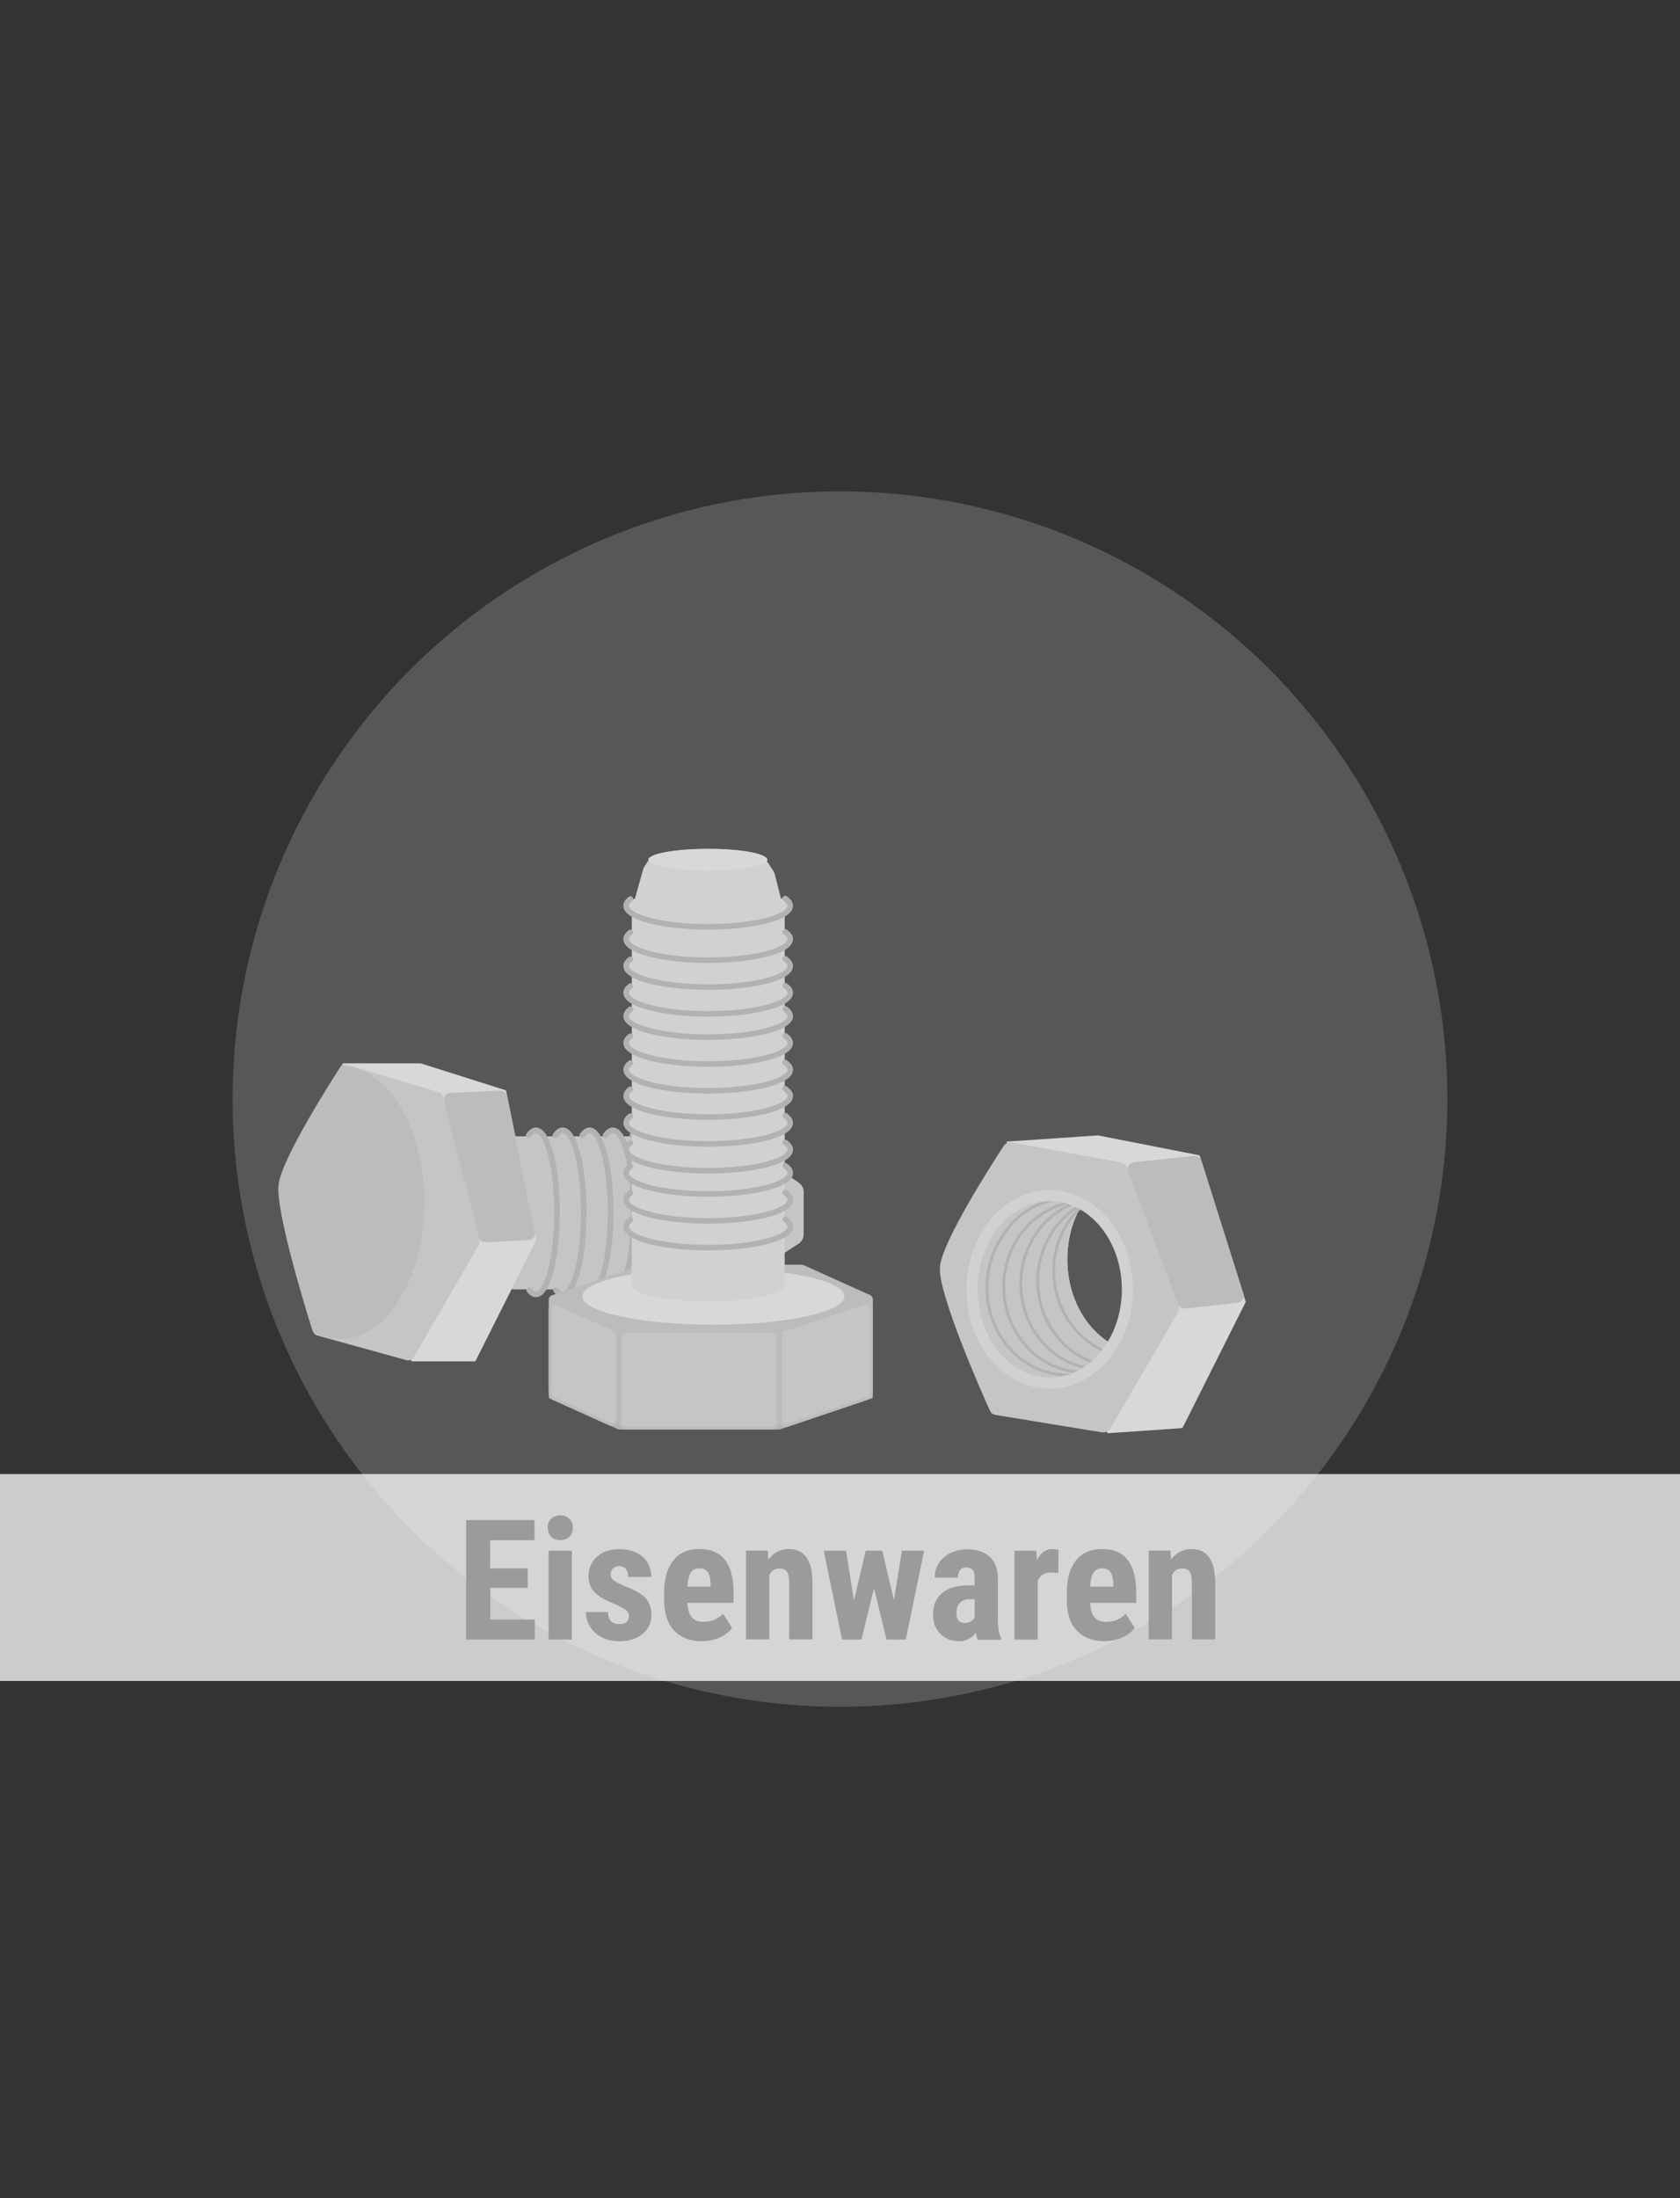 <?xml version="1.0" encoding="UTF-8"?>
<!--
  - $Id$
  -
  - This document contains trade secret data which is the property of
  - markt.de GmbH & Co KG. Information contained herein may not be used,
  - copied or disclosed in whole or part except as permitted by written
  - agreement from markt.de GmbH & Co KG.
  -
  - Copyright (C) 2025 markt.de GmbH & Co KG / Munich / Germany
  -->

<svg id="Ebene_2" xmlns="http://www.w3.org/2000/svg" version="1.1" viewBox="0 0 130 170">
  <rect x="0" y="0" width="130" height="170" fill="#333333" stroke="none"/>
  <!-- Generator: Adobe Illustrator 29.3.1, SVG Export Plug-In . SVG Version: 2.1.0 Build 151)  -->
  <defs>
    <style>
      .st0, .st1 {
        fill: #c6c4c4;
      }

      .st2 {
        fill: #aeacaa;
        opacity: .3;
      }

      .st3 {
        fill: #9b9b9b;
      }

      .st4 {
        opacity: .82;
      }

      .st4, .st5, .st6 {
        fill: #b2b2b2;
      }

      .st7 {
        stroke: #d1d1d1;
        stroke-miterlimit: 10;
        stroke-width: .86px;
      }

      .st7, .st8 {
        fill: none;
      }

      .st8 {
        stroke: #b2b2b2;
        stroke-width: .22px;
      }

      .st8, .st1, .st9 {
        stroke-linecap: round;
        stroke-linejoin: round;
      }

      .st10 {
        fill: #d8d8d8;
      }

      .st6 {
        opacity: .54;
      }

      .st1, .st9 {
        stroke: #b2b2b2;
        stroke-width: .43px;
      }

      .st11 {
        fill: #fff;
        opacity: .75;
      }

      .st9, .st12 {
        fill: #d1d1d1;
      }

      .st13 {
        fill: #bcbcbc;
      }
    </style>
  </defs>
  <circle class="st2" cx="65" cy="85" r="47"/>
  <g>
    <polygon class="st6" points="41.51 95.88 36.78 105.28 31.82 105.28 26.52 82.25 32.55 82.25 39.15 84.33 41.51 95.88"/>
    <path class="st4" d="M32.9,92.93c0,5.86-2.91,10.63-6.5,10.63-.78,0-1.52-.22-2.2-.63-.48-1.55-2.9-9.35-2.64-11.36.27-2.1,4.46-8.58,4.91-9.27.03-.04.04-.06.04-.06l.28.09,1.55.47c2.64,1.36,4.55,5.38,4.55,10.14Z"/>
    <g>
      <g>
        <path class="st0" d="M39.79,87.88h14.81c.08,0,.16.01.23.03l3.05.86c.09.03.18.07.26.12l3.68,2.59c.23.16.37.42.37.7v3.28c0,.29-.15.56-.39.72l-4.08,2.66c-.08.05-.17.09-.26.11l-2.91.74c-.07.02-.14.03-.21.03h-14.53c-.48,0-.86-.39-.86-.86v-10.12c0-.48.39-.86.86-.86Z"/>
        <path class="st1" d="M51.01,87.8c.18-.25.37-.39.56-.39.9,0,1.63,2.84,1.63,6.35s-.73,6.35-1.63,6.35c-.18,0-.36-.12-.52-.33"/>
        <path class="st1" d="M48.94,87.8c.18-.25.37-.39.56-.39.9,0,1.63,2.84,1.63,6.35s-.73,6.35-1.63,6.35c-.18,0-.36-.12-.52-.33"/>
        <path class="st1" d="M46.86,87.8c.18-.25.37-.39.56-.39.9,0,1.63,2.84,1.63,6.35s-.73,6.35-1.63,6.35c-.18,0-.36-.12-.52-.33"/>
        <path class="st1" d="M45.06,87.8c.18-.25.37-.39.56-.39.9,0,1.63,2.84,1.63,6.35s-.73,6.35-1.63,6.35c-.18,0-.36-.12-.52-.33"/>
        <path class="st1" d="M42.98,87.8c.18-.25.37-.39.56-.39.9,0,1.63,2.84,1.63,6.35s-.73,6.35-1.63,6.35c-.18,0-.36-.12-.52-.33"/>
        <path class="st1" d="M40.91,87.8c.18-.25.37-.39.56-.39.9,0,1.63,2.84,1.63,6.35s-.73,6.35-1.63,6.35c-.18,0-.36-.12-.52-.33"/>
      </g>
      <path class="st10" d="M41.5,95.9l-4.7,9.34s-.04.04-.07.04h-4.84s-.07-.03-.08-.06l-5.29-22.98h6.02s.02,0,.02,0l6.54,2.07s.05.03.06.06l2.35,11.48s0,.04,0,.05Z"/>
      <path class="st13" d="M40.91,95.91l-3.35.17c-.25.01-.47-.15-.53-.39l-2.68-10.53c-.08-.32.15-.63.48-.64l3.87-.17c.25-.01.48.16.53.41l2.16,10.53c.06.31-.16.6-.48.62Z"/>
      <path class="st0" d="M26.89,82.36l7.03,2.1c.17.05.31.19.35.37l2.82,11.07c.03.13.01.27-.05.39l-5.01,8.66c-.12.2-.36.3-.58.24l-6.88-1.9c-.17-.05-.3-.17-.35-.34-.49-1.54-2.9-9.36-2.64-11.36.25-1.94,3.84-7.6,4.74-9.01.12-.19.36-.28.58-.21Z"/>
      <path class="st13" d="M32.83,93c0,5.83-2.89,10.56-6.46,10.56-.77,0-1.51-.22-2.18-.62-.48-1.54-2.88-9.29-2.62-11.29.27-2.09,4.43-8.52,4.88-9.21.11,0,.21,0,.33.03.53.05,1.05.21,1.54.46,2.62,1.35,4.52,5.35,4.52,10.07Z"/>
    </g>
    <g>
      <path class="st0" d="M61.18,99.38s0,.09-.03.13c0-.03,0-.07,0-.1v-.12s.03.06.03.09Z"/>
      <polygon class="st5" points="67.53 100.43 67.53 108.12 60.31 110.56 47.89 110.56 42.47 108.12 42.47 100.43 47.89 102.88 60.31 102.88 67.53 100.43"/>
      <path class="st13" d="M42.47,107.46v-6.95c0-.15.09-.28.23-.33l6.94-2.35s.07-.02.11-.02h12.29s.1.01.14.03l5.15,2.32c.12.06.2.18.2.31v6.93c0,.25-.26.42-.49.31l-4.86-2.2s-.09-.03-.14-.03h-12.29s-.07,0-.11.02l-6.72,2.27c-.22.08-.45-.09-.45-.33Z"/>
      <g>
        <path class="st0" d="M48.49,102.99h11.22c.27,0,.49.22.49.49v6.48c0,.27-.22.49-.49.49h-11.22c-.27,0-.49-.22-.49-.49v-6.48c0-.27.22-.49.49-.49Z"/>
        <path class="st13" d="M59.7,103.09c.21,0,.38.17.38.38v6.48c0,.21-.17.38-.38.38h-11.22c-.21,0-.38-.17-.38-.38v-6.48c0-.21.17-.38.38-.38h11.22M59.7,102.88h-11.22c-.33,0-.6.27-.6.6v6.48c0,.33.27.6.6.6h11.22c.33,0,.6-.27.6-.6v-6.48c0-.33-.27-.6-.6-.6h0Z"/>
      </g>
      <g>
        <path class="st0" d="M60.82,110.25c-.23,0-.41-.18-.41-.41v-6.59c0-.18.11-.33.28-.39l6.2-2.09s.09-.02.13-.02c.23,0,.41.18.41.41v6.59c0,.18-.11.33-.28.39l-6.2,2.09s-.09.02-.13.02Z"/>
        <path class="st13" d="M67.02,100.86c.17,0,.3.14.3.3v6.59c0,.13-.08.24-.21.29l-6.2,2.09s-.06.02-.1.02c-.17,0-.3-.14-.3-.3v-6.59c0-.13.08-.24.21-.29l6.2-2.09s.06-.02.1-.02M67.02,100.64c-.05,0-.11,0-.17.03l-6.2,2.09c-.21.07-.35.27-.35.49v6.59c0,.29.24.52.52.52.05,0,.11,0,.17-.03l6.2-2.09c.21-.07.35-.27.35-.49v-6.59c0-.29-.24-.52-.52-.52h0Z"/>
      </g>
      <g>
        <path class="st0" d="M47.37,110.17c-.06,0-.11-.01-.17-.04l-4.38-1.97c-.15-.07-.24-.21-.24-.37v-6.55c0-.23.18-.41.41-.41.06,0,.11.01.17.04l4.39,1.97c.15.07.24.21.24.37v6.55c0,.23-.18.41-.41.41Z"/>
        <path class="st13" d="M42.98,100.94s.08,0,.12.03l4.39,1.97c.11.05.18.16.18.27v6.55c0,.19-.16.3-.3.3-.04,0-.08,0-.12-.03l-4.39-1.98c-.11-.05-.18-.16-.18-.27v-6.55c0-.19.16-.3.3-.3M42.98,100.72c-.27,0-.52.22-.52.52v6.55c0,.2.12.39.3.47l4.39,1.98c.07.03.14.05.21.05.27,0,.52-.22.52-.52v-6.55c0-.2-.12-.39-.3-.47l-4.39-1.97c-.07-.03-.14-.05-.21-.05h0Z"/>
      </g>
      <ellipse class="st10" cx="55.2" cy="100.26" rx="10.14" ry="2.19"/>
      <g>
        <path class="st12" d="M60.72,70.78v28.62s0,.07,0,.1c-.14.29-.72.56-1.61.76-1.09.25-2.64.4-4.34.4s-3.22-.16-4.28-.4c-.97-.22-1.57-.53-1.6-.86v-28.9c0-.09,0-.16.03-.24l.85-3.04c.03-.09.07-.18.13-.27l.28-.4.23-.32c.62-.34,2.33-.58,4.36-.58s3.66.22,4.31.55l.26.39.51.78c.05.09.09.17.11.27l.74,2.91c.02.07.03.14.03.22Z"/>
        <path class="st10" d="M59.38,66.5s0,.07-.04.1c-.28.4-2.22.73-4.57.73s-4.43-.34-4.59-.78c-.02-.02-.02-.04-.02-.06,0-.09.09-.18.25-.26.62-.34,2.33-.58,4.36-.58s3.66.22,4.31.55c.2.09.3.18.3.28Z"/>
        <path class="st9" d="M60.76,94.3c.25.18.39.37.39.56,0,.9-2.84,1.63-6.35,1.63s-6.35-.73-6.35-1.63c0-.18.12-.36.33-.52"/>
        <path class="st9" d="M60.76,92.23c.25.18.39.37.39.56,0,.9-2.84,1.63-6.35,1.63-3.51,0-6.35-.73-6.35-1.63,0-.18.12-.36.33-.52"/>
        <path class="st9" d="M60.76,90.15c.25.18.39.37.39.56,0,.9-2.84,1.63-6.35,1.63-3.51,0-6.35-.73-6.35-1.63,0-.18.12-.36.33-.52"/>
        <path class="st9" d="M60.76,88.35c.25.18.39.37.39.56,0,.9-2.84,1.63-6.35,1.63-3.51,0-6.35-.73-6.35-1.63,0-.18.12-.36.33-.52"/>
        <path class="st9" d="M60.76,86.28c.25.18.39.37.39.56,0,.9-2.84,1.63-6.35,1.63-3.51,0-6.35-.73-6.35-1.63,0-.18.12-.36.33-.52"/>
        <path class="st9" d="M60.76,84.2c.25.18.39.37.39.56,0,.9-2.84,1.63-6.35,1.63-3.51,0-6.35-.73-6.35-1.63,0-.18.12-.36.33-.52"/>
        <path class="st9" d="M60.76,82.17c.25.18.39.37.39.56,0,.9-2.84,1.63-6.35,1.63-3.51,0-6.35-.73-6.35-1.63,0-.18.12-.36.33-.52"/>
        <path class="st9" d="M60.76,80.1c.25.18.39.37.39.56,0,.9-2.84,1.63-6.35,1.63-3.51,0-6.35-.73-6.35-1.63,0-.18.12-.36.33-.52"/>
        <path class="st9" d="M60.76,78.02c.25.18.39.37.39.56,0,.9-2.84,1.63-6.35,1.63-3.51,0-6.35-.73-6.35-1.63,0-.18.12-.36.33-.52"/>
        <path class="st9" d="M60.76,76.22c.25.18.39.37.39.56,0,.9-2.84,1.63-6.35,1.63-3.51,0-6.35-.73-6.35-1.63,0-.18.12-.36.33-.52"/>
        <path class="st9" d="M60.76,74.15c.25.18.39.37.39.56,0,.9-2.84,1.63-6.35,1.63-3.51,0-6.35-.73-6.35-1.63,0-.18.12-.36.33-.52"/>
        <path class="st9" d="M60.76,72.07c.25.18.39.37.39.56,0,.9-2.84,1.63-6.35,1.63-3.51,0-6.35-.73-6.35-1.63,0-.18.12-.36.33-.52"/>
        <path class="st9" d="M60.76,69.49c.25.18.39.37.39.56,0,.9-2.84,1.63-6.35,1.63s-6.35-.73-6.35-1.63c0-.18.12-.36.33-.52"/>
      </g>
    </g>
    <g>
      <path class="st10" d="M92.84,89.39s-.03-.05-.07-.05l-7.8-1.53s-.03,0-.03,0l-7.05.48,7.78,22.5s.06.06.1.05l5.67-.39s.07-.03.08-.05l4.87-9.7s.02-.03,0-.05l-3.55-11.26ZM86.09,103.98c-2.07-1.15-3.5-3.67-3.5-6.59,0-1.58.42-3.06,1.15-4.25,2.07,1.15,3.5,3.67,3.5,6.58,0,1.6-.43,3.07-1.15,4.26Z"/>
      <path class="st13" d="M95.7,100.76l-3.92.44c-.29.03-.56-.11-.64-.35l-3.87-10.29c-.12-.31.13-.64.52-.68l4.53-.48c.3-.03.57.12.65.37l3.26,10.33c.1.3-.15.62-.52.66Z"/>
      <path class="st0" d="M91.22,101.05l-4.07-10.82c-.07-.17-.23-.3-.44-.34l-8.38-1.53c-.27-.04-.53.06-.66.26-.97,1.48-4.78,7.42-4.94,9.37-.16,2.02,3.2,9.63,3.88,11.13.07.16.23.28.44.31l8.19,1.34c.27.04.54-.07.67-.28l5.27-9.04c.07-.12.08-.27.03-.39ZM86.09,103.98c-2.07-1.15-3.5-3.67-3.5-6.59,0-1.58.42-3.06,1.15-4.25,2.07,1.15,3.5,3.67,3.5,6.58,0,1.6-.43,3.07-1.15,4.26Z"/>
      <g>
        <path class="st8" d="M83.96,106.17s.01,0,.02,0"/>
        <path class="st8" d="M82.59,92.67c-3.43.01-6.22,3.24-6.22,6.94s2.79,6.73,6.23,6.73c.47,0,.92-.06,1.36-.17"/>
        <path class="st8" d="M82.59,92.67s.01,0,.02,0"/>
        <path class="st8" d="M83.28,92.92c-3.15.33-5.61,3.15-5.61,6.59,0,3.66,2.79,6.62,6.23,6.62.05,0,.1,0,.15,0"/>
        <path class="st8" d="M83.38,92.96c-2.54.83-4.39,3.35-4.39,6.33,0,3.37,2.38,6.15,5.44,6.56"/>
        <path class="st8" d="M83.75,93.15c-2.05,1.09-3.45,3.33-3.45,5.92,0,3.06,1.95,5.62,4.6,6.38"/>
        <path class="st8" d="M83.6,93.41c-1.45,1.37-2.27,3.44-2.02,5.65.3,2.72,2.11,4.88,4.43,5.64"/>
        <path class="st8" d="M83.28,92.92s.06.03.1.04"/>
        <path class="st8" d="M83.38,92.96c.13.06.25.12.37.19"/>
        <path class="st8" d="M83.96,106.17s.07-.04.1-.06"/>
        <path class="st8" d="M82.59,92.67c.24.07.47.15.69.25"/>
        <path class="st8" d="M84.43,105.85c.16-.12.32-.25.47-.4"/>
        <path class="st8" d="M84.43,105.85c-.12.09-.24.18-.37.27"/>
        <path class="st8" d="M82.59,92.67c-.44-.12-.89-.19-1.36-.19-3.32,0-6.01,3.24-6.01,7.25s2.69,7.25,6.01,7.25c.98,0,1.91-.29,2.73-.79"/>
        <path class="st8" d="M83.75,93.15c.17.09.33.19.49.3"/>
        <path class="st8" d="M85.39,104.94c-.16.18-.32.35-.49.51"/>
      </g>
      <ellipse class="st7" cx="81.23" cy="99.72" rx="6.01" ry="7.25"/>
    </g>
  </g>
  <rect class="st11" y="114" width="130" height="16"/>
  <g>
    <path class="st3" d="M40.85,122.8h-2.91v2.45h3.44v1.55h-5.31v-9.24h5.29v1.56h-3.43v2.18h2.91v1.5Z"/>
    <path class="st3" d="M42.37,118.15c0-.28.09-.51.27-.69s.41-.27.71-.27.53.09.71.27.27.41.27.69-.09.5-.26.69c-.18.18-.41.27-.71.27s-.54-.09-.71-.27c-.18-.18-.26-.41-.26-.69ZM44.25,126.8h-1.8v-6.87h1.8v6.87Z"/>
    <path class="st3" d="M48.68,124.96c0-.15-.07-.29-.22-.42-.15-.13-.47-.3-.97-.52-.74-.3-1.25-.61-1.53-.93-.28-.32-.42-.72-.42-1.2,0-.6.22-1.1.65-1.49.43-.39,1.01-.59,1.72-.59.75,0,1.36.19,1.81.58.45.39.68.91.68,1.57h-1.8c0-.56-.23-.84-.7-.84-.19,0-.35.06-.47.18-.12.12-.18.28-.18.5,0,.15.07.29.2.4.14.12.46.28.96.5.73.27,1.25.57,1.55.9.3.33.45.76.45,1.29,0,.61-.23,1.11-.69,1.48-.46.37-1.07.56-1.82.56-.5,0-.95-.1-1.33-.3s-.69-.47-.9-.82c-.22-.35-.33-.73-.33-1.14h1.71c0,.31.08.55.22.7.14.16.36.23.68.23.48,0,.72-.22.72-.65Z"/>
    <path class="st3" d="M54.32,126.93c-.92,0-1.64-.28-2.16-.83-.52-.55-.77-1.34-.77-2.36v-.55c0-1.08.24-1.92.71-2.51.47-.59,1.15-.88,2.04-.88s1.51.28,1.95.83c.44.55.66,1.37.67,2.45v.88h-3.57c.03.51.14.88.34,1.12s.51.35.92.35c.6,0,1.1-.21,1.5-.62l.7,1.09c-.22.3-.54.55-.96.74-.42.19-.87.28-1.36.28ZM53.19,122.71h1.8v-.17c0-.41-.08-.72-.2-.93-.13-.21-.35-.32-.66-.32s-.54.11-.68.34c-.14.22-.23.58-.25,1.08Z"/>
    <path class="st3" d="M59.41,119.93l.05.68c.41-.54.94-.81,1.59-.81,1.18,0,1.79.83,1.82,2.48v4.51h-1.8v-4.38c0-.39-.06-.67-.17-.85-.12-.18-.32-.26-.61-.26-.33,0-.58.17-.76.5v4.99h-1.8v-6.87h1.69Z"/>
    <path class="st3" d="M69.17,123.78l.62-3.85h1.72l-1.42,6.87h-1.49l-.97-3.97-.97,3.97h-1.5l-1.42-6.87h1.73l.61,3.86.91-3.86h1.28l.91,3.85Z"/>
    <path class="st3" d="M75.66,126.8c-.05-.11-.1-.28-.15-.53-.32.44-.76.66-1.31.66s-1.05-.19-1.43-.57c-.38-.38-.57-.87-.57-1.48,0-.72.23-1.28.69-1.67.46-.39,1.12-.59,1.98-.6h.55v-.55c0-.31-.05-.53-.16-.65s-.26-.19-.46-.19c-.45,0-.67.26-.67.79h-1.8c0-.63.24-1.16.71-1.57.48-.41,1.08-.62,1.81-.62s1.34.2,1.75.59c.41.39.62.95.62,1.68v3.23c0,.59.09,1.06.25,1.39v.11h-1.81ZM74.6,125.52c.2,0,.37-.04.51-.12.14-.08.24-.18.31-.29v-1.43h-.43c-.3,0-.54.1-.72.29-.18.19-.26.45-.26.78,0,.51.2.76.6.76Z"/>
    <path class="st3" d="M81.9,121.66l-.6-.05c-.49,0-.82.22-1,.65v4.54h-1.8v-6.87h1.69l.05.74c.28-.58.67-.87,1.17-.87.2,0,.37.03.5.08l-.02,1.78Z"/>
    <path class="st3" d="M85.48,126.93c-.92,0-1.64-.28-2.16-.83-.52-.55-.77-1.34-.77-2.36v-.55c0-1.08.24-1.92.71-2.51.47-.59,1.15-.88,2.04-.88s1.51.28,1.95.83c.44.55.66,1.37.67,2.45v.88h-3.57c.03.51.14.88.34,1.12s.51.35.92.35c.6,0,1.1-.21,1.5-.62l.7,1.09c-.22.3-.54.55-.96.74-.42.19-.87.28-1.36.28ZM84.35,122.71h1.8v-.17c0-.41-.08-.72-.2-.93-.13-.21-.35-.32-.66-.32s-.54.11-.68.34c-.14.22-.23.58-.25,1.08Z"/>
    <path class="st3" d="M90.57,119.93l.05.68c.41-.54.94-.81,1.59-.81,1.18,0,1.79.83,1.82,2.48v4.51h-1.8v-4.38c0-.39-.06-.67-.17-.85-.12-.18-.32-.26-.61-.26-.33,0-.58.17-.76.5v4.99h-1.8v-6.87h1.69Z"/>
  </g>
</svg>